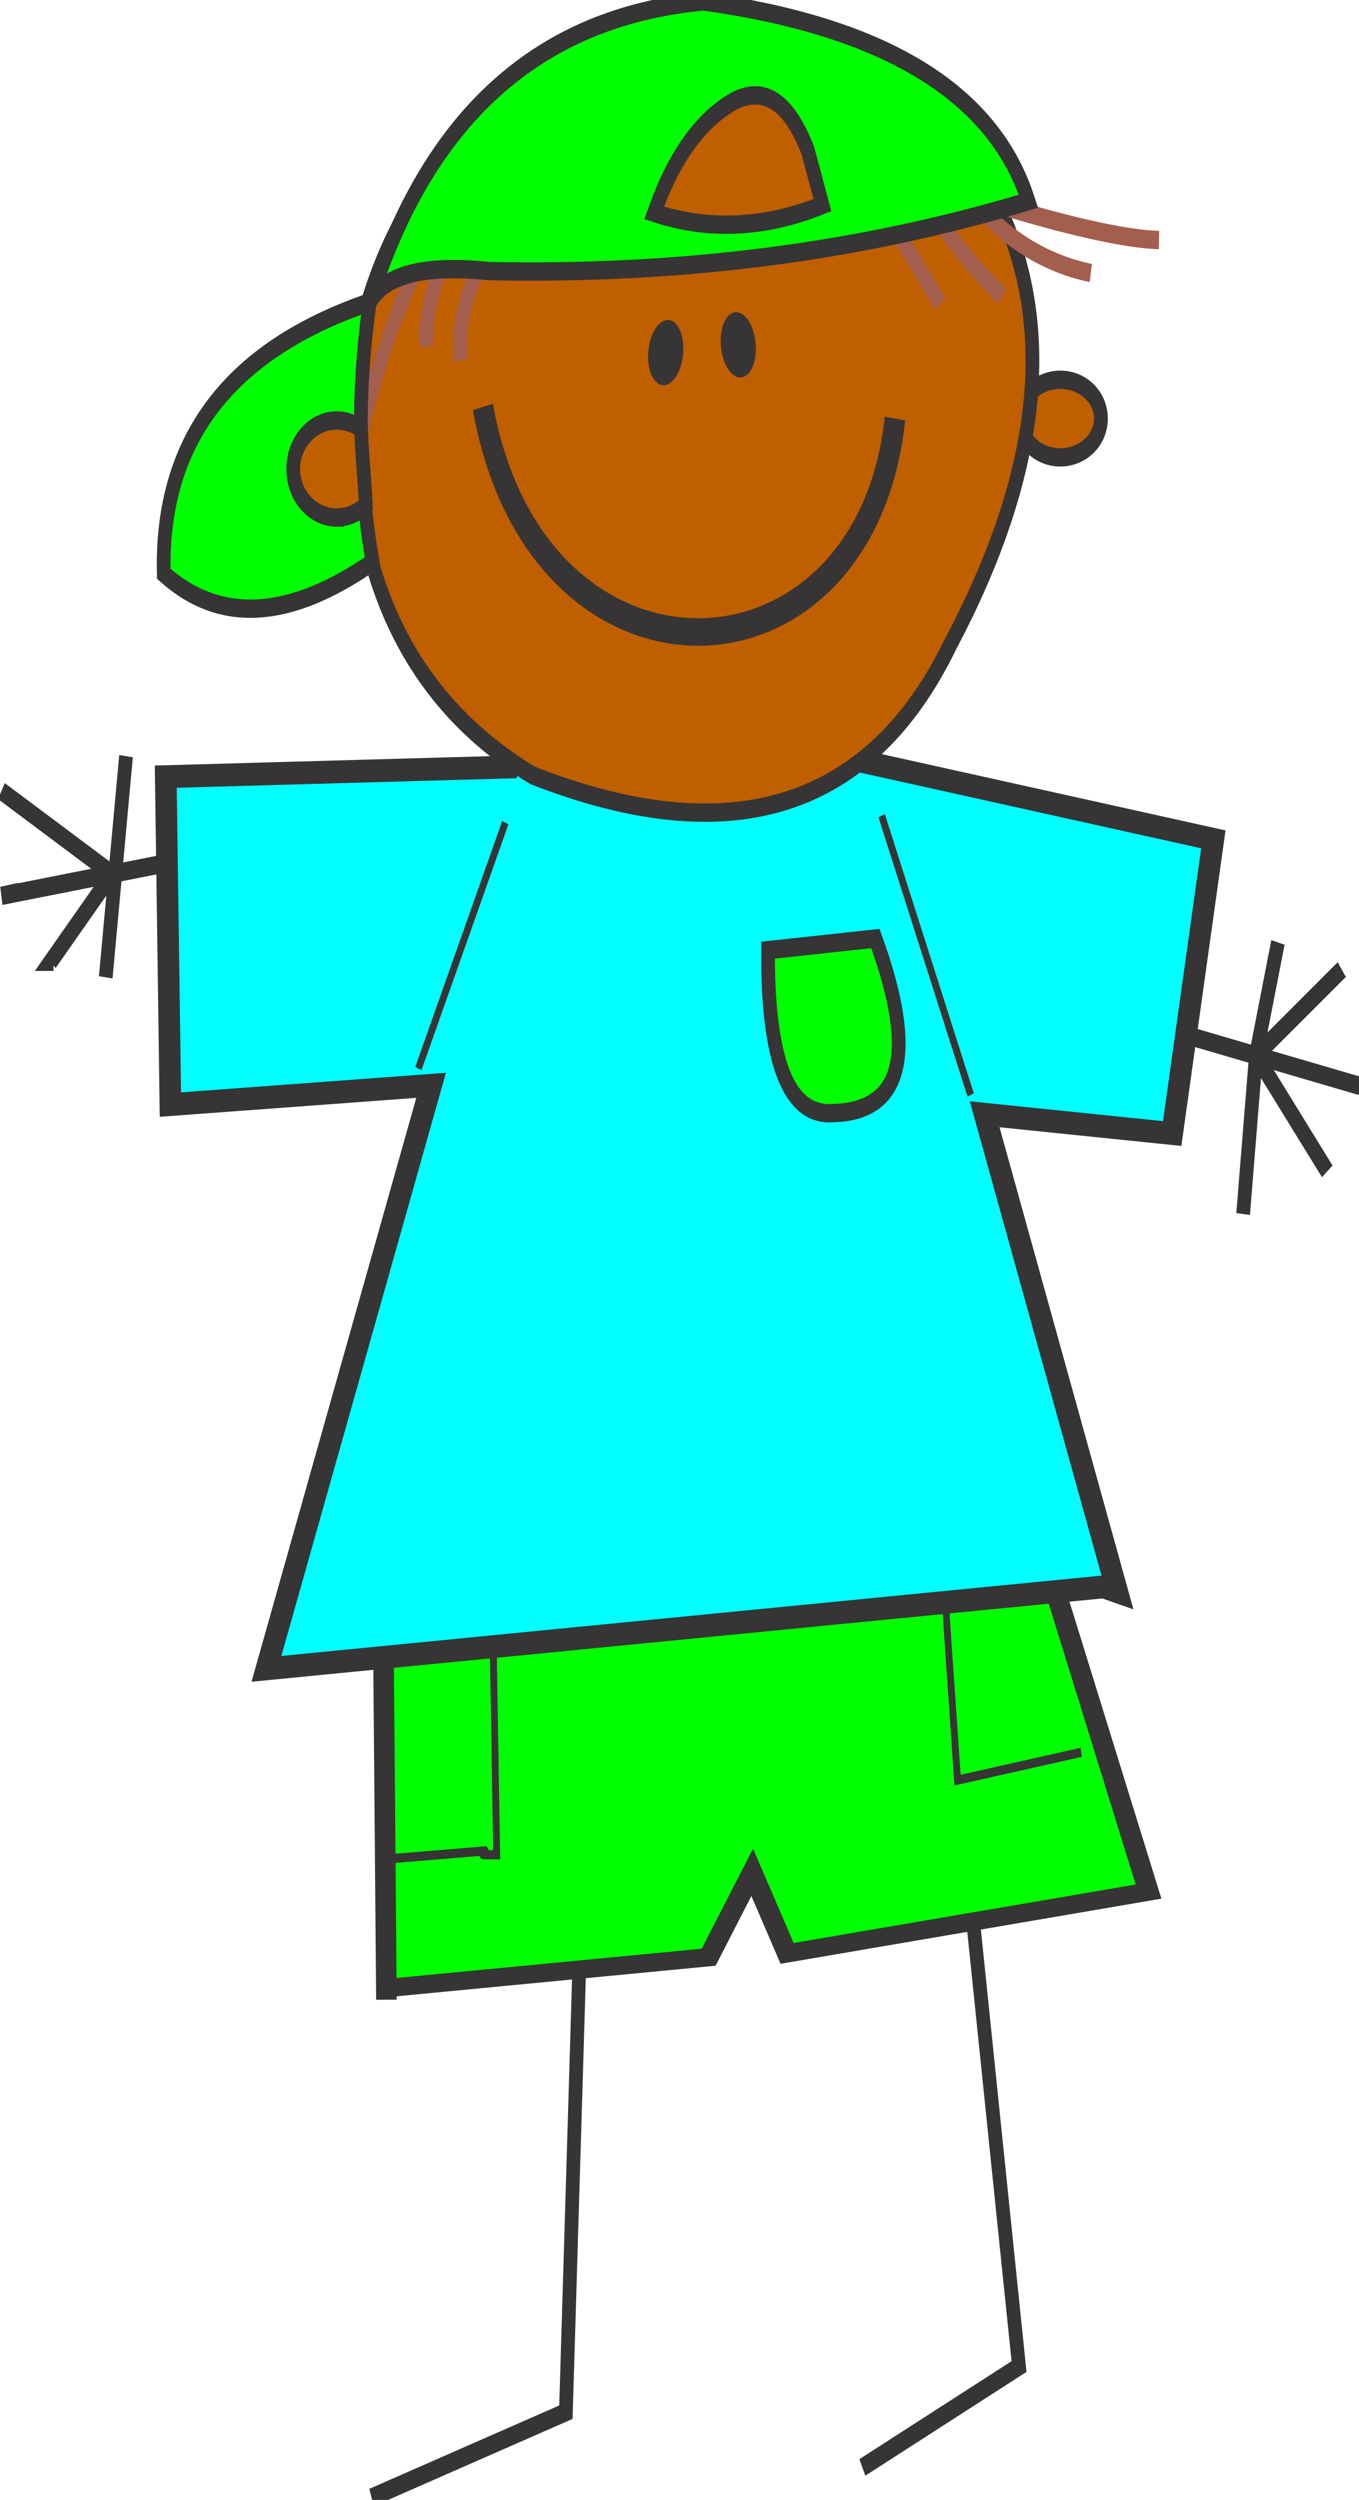 <?xml version="1.0"?>
<svg xmlns="http://www.w3.org/2000/svg" width="266" height="489" viewBox="0 0 266 489">
  <path stroke="#373435" stroke-width=".549" fill="none" clip-rule="evenodd" transform="matrix(4.891 0 0 6.537 19.932 -1.525)" d="M30.435 74.066l6.27-3.019-1.858-13.469"/>
  <path stroke="#373435" stroke-width=".549" fill="none" clip-rule="evenodd" transform="matrix(4.891 0 0 6.537 -1.943 -1.525)" d="M23.584 58.971l-.54 13.442-7.78 2.554"/>
  <path stroke="#373435" stroke-width=".549" fill="#0f0" clip-rule="evenodd" fill-rule="evenodd" transform="matrix(7.341 0 0 6.5 -65.958 -9.53)" d="M39.608 58.39L35.66 43.994l-16.488 2.206.116 15.443v-.348l8.592-.93 1.161-2.554.93 2.439z"/>
  <path stroke="#373435" stroke-width=".274" fill="none" clip-rule="evenodd" transform="matrix(4.891 0 0 6.537 24.932 -4.65)" d="M38.17 53.146l-4.948.832-.878-9.542.18.602"/>
  <path d="M23.256 45.652l.212 9.604c-.987 0-.341.007-.465-.116l-3.762.232h0" stroke="#373435" stroke-width=".274" fill="none" clip-rule="evenodd" transform="matrix(4.891 0 0 6.537 -17.568 1.6)"/>
  <path stroke="#373435" stroke-width=".549" fill="none" clip-rule="evenodd" transform="matrix(4.891 0 0 6.537 -.38 -1.525)" d="M40.188 29.594l14.32 3.136M53.774 29.246l-3.436 2.57 2.855 3.468"/>
  <path stroke="#373435" stroke-width=".549" fill="none" clip-rule="evenodd" transform="matrix(4.891 0 0 6.537 -.38 -1.525)" d="M51.22 28.433l-.882 3.384-.512 4.744M15.572 27.504L6.98 26.227c-.422-.14-.226-.116-.581-.116l-6.265.929.691-.116"/>
  <path stroke="#373435" stroke-width=".549" fill="none" clip-rule="evenodd" transform="matrix(4.891 0 0 6.537 -.38 -1.525)" d="M.134 23.905l4.43 2.478-2.461 2.63h.116M5.122 22.86l-.813 6.618"/>
  <path stroke="#373435" stroke-width=".549" fill="#0ff" clip-rule="evenodd" fill-rule="evenodd" transform="matrix(7.711 0 0 8.124 -83.148 -56.43)" d="M17.546 47.128l4.18-14.05-6.618.464-.117-7.896 8.71-.232.928-2.554 8.012-.233.116 2.671 8.825 1.858-1.045 7.083-4.76-.464 3.366 11.495-.348-.116z"/>
  <path stroke="#373435" stroke-width=".274" fill="none" clip-rule="evenodd" transform="rotate(8.572 142.193 50.02) scale(4.891 6.537)" d="M21.726 33.078l1.974-7.664"/>
  <path stroke="#373435" stroke-width=".274" fill="none" clip-rule="evenodd" transform="matrix(4.885 -.236 .316 6.529 4.55 2.11)" d="M35.776 33.775l-3.019-8.477"/>
  <path transform="matrix(4.891 0 0 6.537 10.557 -1.525)" d="M31.131 33.542c2.837-.034 3.418-1.776 1.742-5.225l-4.296.348c-.025 3.321.827 4.947 2.554 4.877h0z" stroke="#373435" stroke-width=".549" fill="#0f0" clip-rule="evenodd" fill-rule="evenodd"/>
  <ellipse cx="42.511" cy="12.758" rx="1.626" ry="1.161" stroke="#373435" stroke-width=".549" fill="#bf5f00" clip-rule="evenodd" fill-rule="evenodd" transform="matrix(4.891 0 0 6.537 -.38 -1.525)"/>
  <path d="M31.015 1.494c4.423.172 7.546 1.821 9.371 4.948 2.275 3.654 1.629 8.004-1.94 13.05-3.206 4.953-8.78 6.269-16.72 3.948-5.437-2.454-7.79-6.744-7.056-12.87 1.811-6.184 7.26-9.209 16.345-9.076h0z" stroke="#373435" stroke-width=".549" fill="#bf5f00" clip-rule="evenodd" fill-rule="evenodd" transform="matrix(4.891 0 0 6.537 -1.943 -1.525)"/>
  <path d="M19.404 12.41c2.154 9.095 15.314 8.747 16.488.348" stroke="#373435" stroke-width=".823" fill="none" clip-rule="evenodd" transform="matrix(4.891 0 0 6.537 -.38 -1.525)"/>
  <ellipse transform="matrix(4.817 -1.135 .849 6.438 144.501 67.45)" rx=".639" ry=".929" stroke="#373435" stroke-width=".11" fill="#373435" clip-rule="evenodd" fill-rule="evenodd"/>
  <ellipse transform="matrix(-4.817 -1.135 -.849 6.438 130.303 68.969)" rx=".639" ry=".929" stroke="#373435" stroke-width=".11" fill="#373435" clip-rule="evenodd" fill-rule="evenodd"/>
  <path d="M35.544 6.662c1.057 1.267 1.773 2.158 2.148 2.67M37.227 6.255c.622.888 1.61 1.836 2.961 2.845M38.679 5.907c1.396 1.355 3.08 2.188 5.051 2.496M40.386 6.442c2.797.621 4.822.946 6.073.974M19.752 7.532c-.989 1.24-1.395 2.401-1.219 3.484M17.952 7.823c-.605 1.047-.876 1.976-.812 2.786M17.081 7.707c-1.05 1.606-1.904 3.428-2.561 5.464M15.291 8.877c-1.735 1.518-3.17 2.986-4.305 4.403" stroke="#A45E4D" stroke-width=".549" fill="none" clip-rule="evenodd" transform="matrix(4.891 0 0 6.537 -.38 -1.525)"/>
  <path d="M19.636 8.345c7.707.12 14.906-.577 21.598-2.09-1.371-3.227-5.706-5.22-13.006-5.98-6.598.466-11.049 3.465-13.353 9-5.628 1.438-8.376 4.148-8.244 8.127 2.233 1.502 5.02 1.386 8.36-.348-.589-2.513-.628-5.107-.116-7.78.577-.82 2.164-1.129 4.761-.929h0zM32.99 6.371c-2.313.694-4.558.772-6.734.233.795-1.685 1.879-2.807 3.25-3.368 1.196-.431 2.164.072 2.904 1.51l.58 1.625h0z" stroke="#373435" stroke-width=".549" fill="#0f0" clip-rule="evenodd" fill-rule="evenodd" transform="matrix(4.891 0 0 6.537 -.38 -1.525)"/>
  <path d="M13.554 15.718c.447 0 .854-.14 1.163-.37-.071-1.019-.143-1.363-.19-2.285a1.987 1.987 0 00-.973-.247c-.962 0-1.741.65-1.741 1.451 0 .802.78 1.451 1.741 1.451h0z" stroke="#373435" stroke-width=".549" fill="#bf5f00" clip-rule="evenodd" fill-rule="evenodd" transform="matrix(4.891 0 0 6.537 -.38 -1.525)"/>
</svg>
